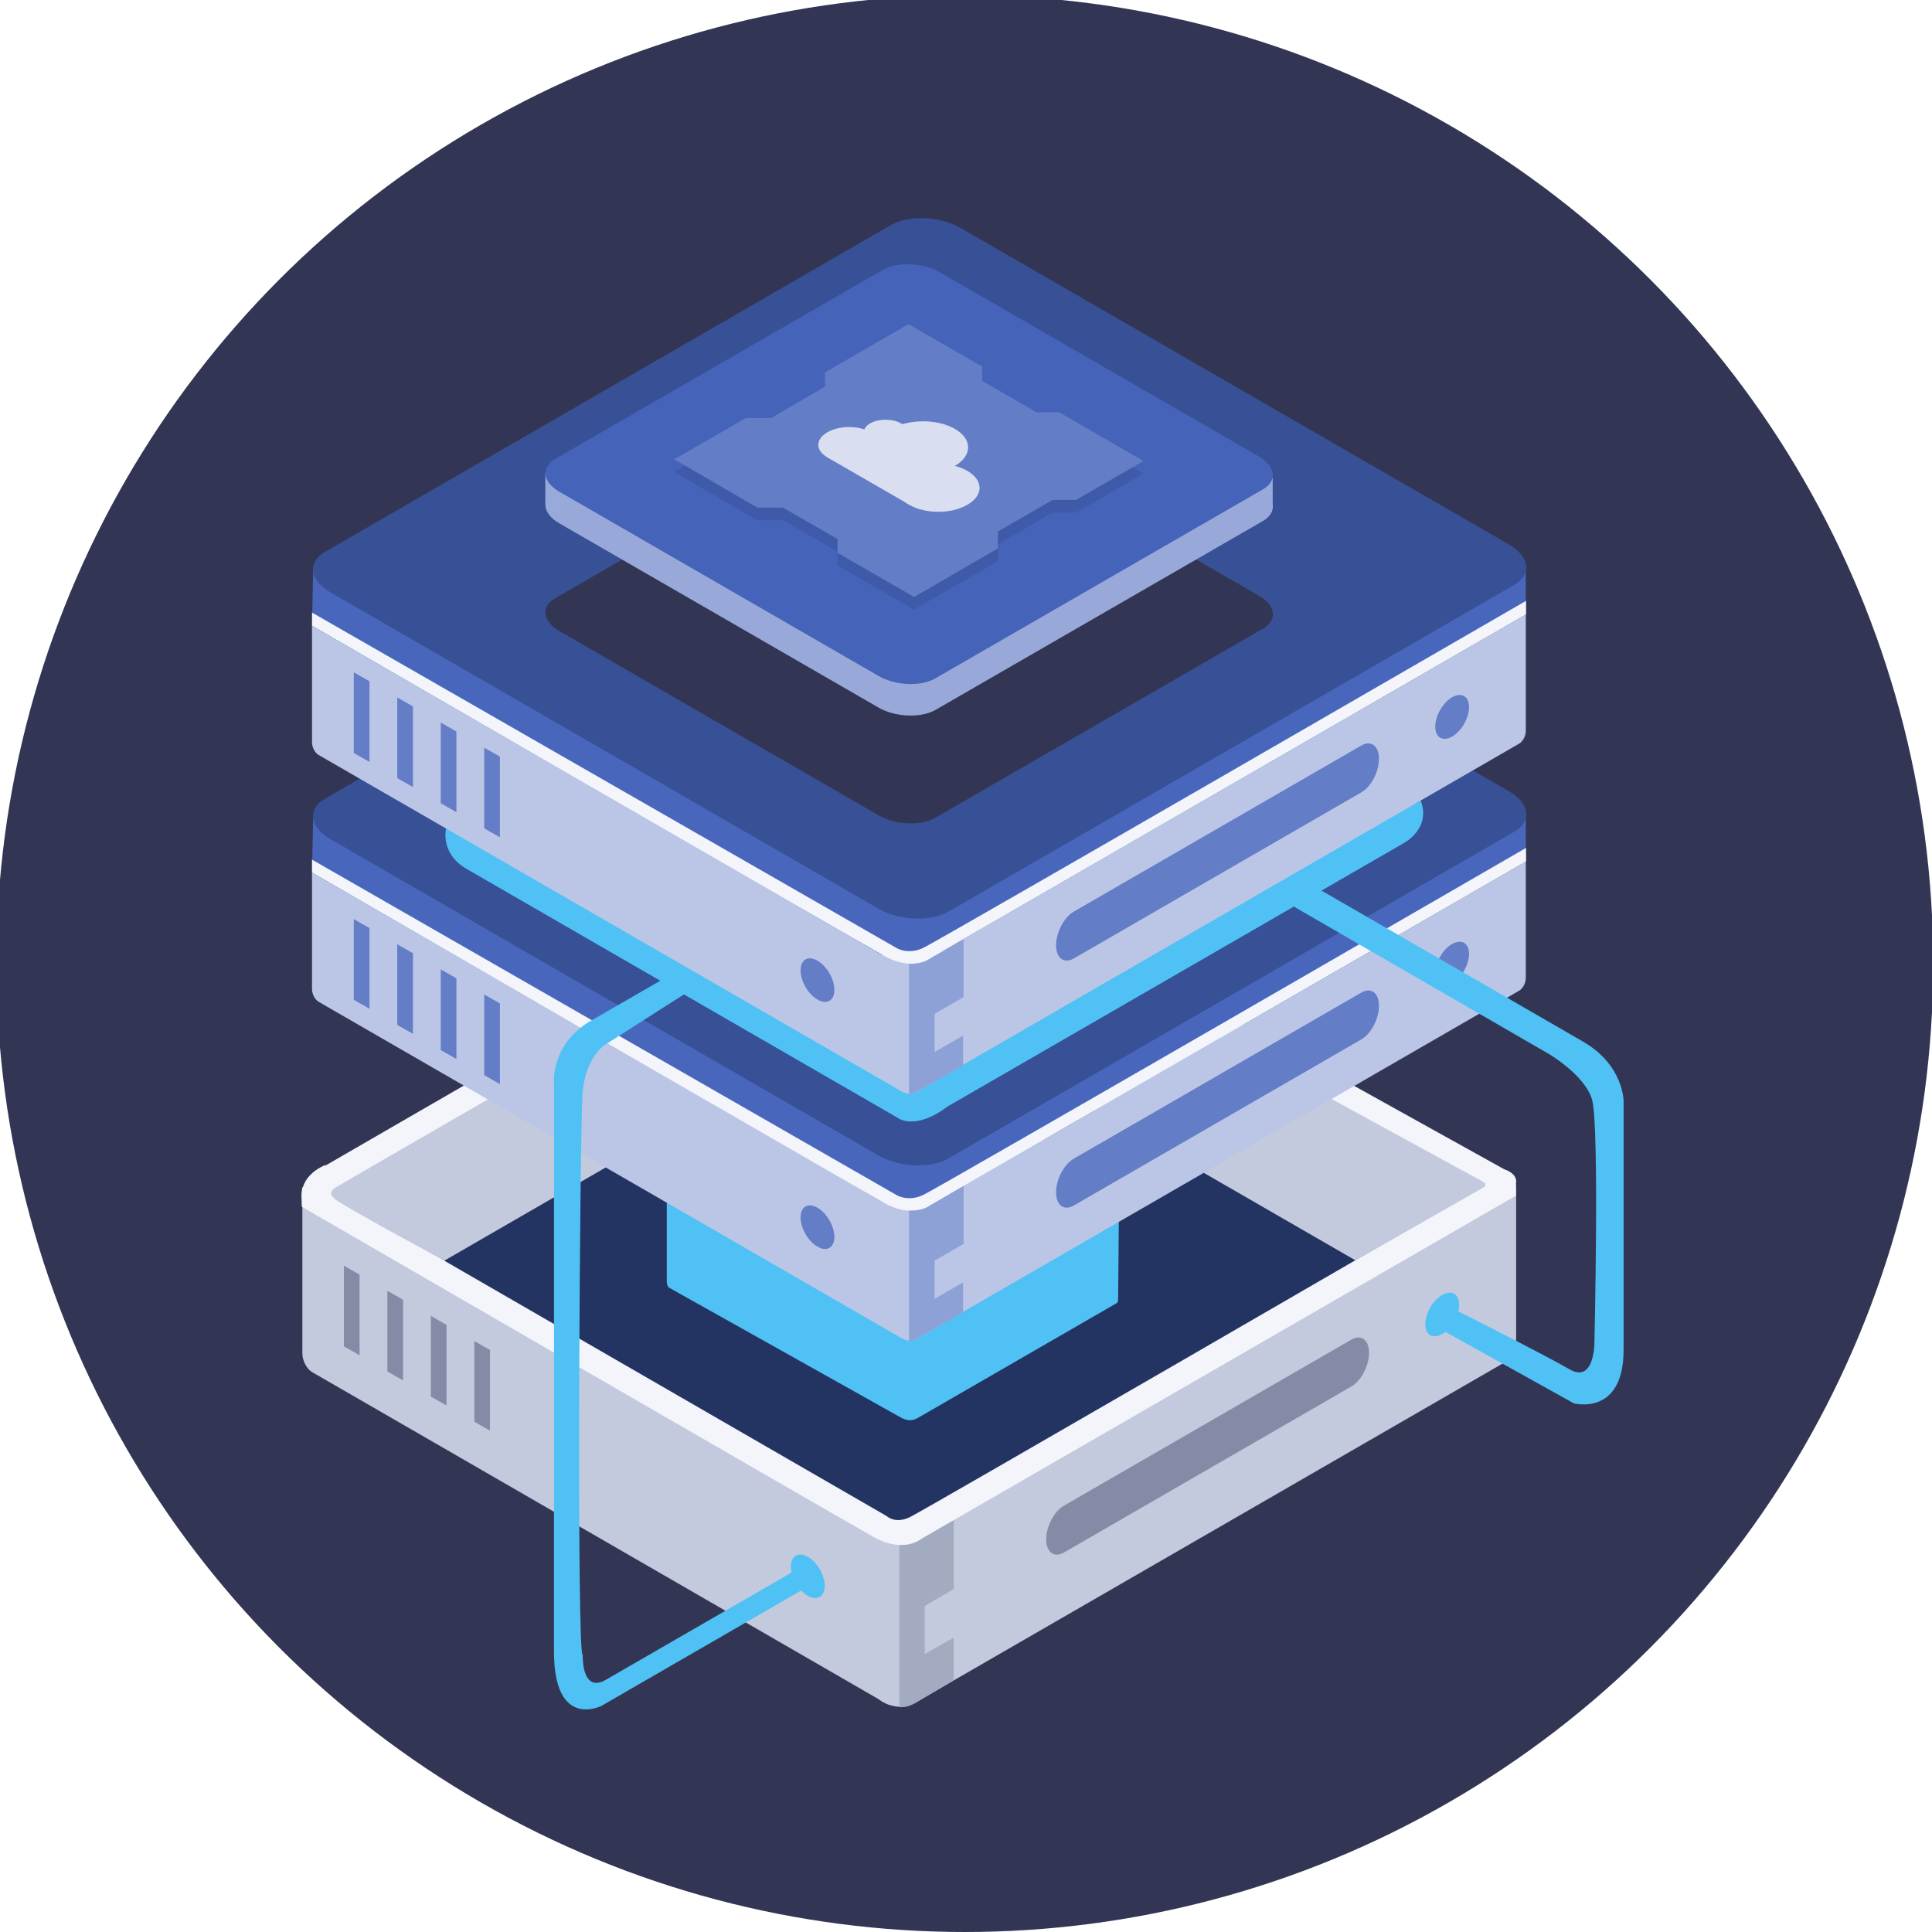 <?xml version="1.0" encoding="UTF-8"?>
<svg xmlns="http://www.w3.org/2000/svg" version="1.1" viewBox="0 0 800 800">
  <defs>
    <style>
      .cls-1 {
        fill: #98aada;
      }

      .cls-2 {
        fill: #98a9d9;
      }

      .cls-3 {
        fill: #3e5aa9;
      }

      .cls-4 {
        fill: #243462;
      }

      .cls-5 {
        fill: #d9dff1;
      }

      .cls-6 {
        fill: #4fc1f4;
      }

      .cls-7 {
        fill: #4867bc;
      }

      .cls-8 {
        fill: #637dc6;
      }

      .cls-9 {
        fill: #848ba6;
      }

      .cls-10 {
        fill: #f3f5fb;
      }

      .cls-11 {
        fill: #323654;
      }

      .cls-12 {
        fill: #4463b9;
      }

      .cls-13 {
        fill: #375096;
      }

      .cls-14 {
        fill: #8ea1d6;
      }

      .cls-15 {
        fill: #bbc6e6;
      }

      .cls-16 {
        fill: #a3abc1;
      }

      .cls-17 {
        fill: #c4cadd;
      }
    </style>
  </defs>
  <!-- Generator: Adobe Illustrator 28.7.1, SVG Export Plug-In . SVG Version: 1.2.0 Build 142)  -->
  <g>
    <g id="Capa_1">
      <circle class="cls-11" cx="399.5" cy="399" r="401"/>
      <g>
        <path class="cls-6" d="M478.5,374.5l-170.2,98.3v165.2l170.2-98.3v-165.2Z"/>
        <path class="cls-17" d="M372.4,630.8l-241.4-139.4c-3.2-1.9-5.8.1-5.8,4.4v64.6c0,3,1.8,6.5,4.1,7.8l237.3,137c3.2,1.9,5.8-.1,5.8-4.4v-70.1h0ZM627.8,491.9c0-3.3-2-4.9-4.5-3.4l-250.9,144.8v66.5c0,5,3,7.3,6.8,5.1l244.6-141.2c2.2-1.3,4-4.7,4-7.6v-64.2h0Z"/>
        <path class="cls-4" d="M377.9,410.1l-196.2,113.3,193.9,112,196.2-113.3-193.9-112h0Z"/>
        <path class="cls-17" d="M361.1,632.5l26.3-2,4.9,49-17.1,9.9s-2,2-6.8-.8-7.2-56.1-7.2-56.1h0Z"/>
        <path class="cls-9" d="M148.9,527.8l-6.5-3.7v33.4l6.5,3.7v-33.4ZM166.9,538.2l-6.5-3.7v33.4l6.5,3.7v-33.4ZM184.9,548.6l-6.5-3.7v33.4l6.5,3.7v-33.4ZM202.9,559l-6.5-3.7v33.4l6.5,3.7v-33.4h0Z"/>
        <path class="cls-6" d="M334.5,644.6c3.9,2.2,7,7.7,7,12.1s-3.1,6.3-7,4.1c-3.9-2.2-7-7.7-7-12.1s3.1-6.3,7-4h0Z"/>
        <path class="cls-17" d="M364.1,703.8s8.2,6.6,16.8,0c8.6-6.7.4-25.7.4-25.7h-17c0,0-.2,25.8-.2,25.8h0Z"/>
        <path class="cls-16" d="M372.4,636.2s2.4.4,5.1-.5c1.4-.5,2.5-.8,3.9-1.8l13.5-7.8v31.9l-12,7v19.9l12-6.8v17.7l-14.7,8.7s-1.5.9-3,1.6c-.8.3-1.7.6-2.6.7-.4,0-.9.1-1.2.1-.6,0-1,0-1,0v-70.6h0Z"/>
        <path class="cls-10" d="M125.5,491.6c.9-1.5,4.9-.5,4.9-.5l236.8,136.7s3.4,3.3,9.4.5c5.5-2.6,208.6-120.3,245.4-141.7,3.7-2.1,5.7,2.7,5.7,2.7v5.8s-246.2,142.1-246.2,142.1c0,0-7.1,6.2-19.6-.7-12.5-6.9-236.9-136.8-236.9-136.8,0,0-.5-6.8.4-8.3Z"/>
        <path class="cls-10" d="M372.6,351.2l6.3-2.6,244.2,135.7-.5,2.7-16.4,8.9-233.6-135v-9.7Z"/>
        <path class="cls-10" d="M623.2,484.3s5,1.5,4.6,5.4l-2.9,1.1-3.2-2.5-.5-2.9,2-1.2ZM132.4,491.3v-7.3c-.1,0,232.7-134.4,232.7-134.4l7.6,1.7v9.1l-233.2,134.6-7.1-3.6h0Z"/>
        <path class="cls-10" d="M364.7,349.7s5.9-4.8,14.3-1.1l-1,3.1-5.5,5.3-3.1-.8-2.4-2.9-2.2-3.5Z"/>
        <path class="cls-17" d="M372.4,358.7l1-.9,240.8,131.6c.7.4.9.7.9,1.1,0,.4-.1.8-.8,1.2l-53,30.2-189.1-109.1.2-54.1h0Z"/>
        <path class="cls-17" d="M371,358.2s1-.7,2.5-.3v.6s-1,.8-1,.8l-1.3-.6-.2-.6h0Z"/>
        <path class="cls-6" d="M597.2,536.2c3.9-2.2,7-.4,7,4.1s-3.1,9.9-7,12.1c-3.9,2.2-7,.4-7-4.1s3.1-9.9,7-12.1Z"/>
        <path class="cls-9" d="M566.9,560.2c0-5.4-3.3-7.8-7.3-5.5l-119.1,68.8c-4,2.3-7.3,8.6-7.3,13.9s3.3,7.8,7.3,5.5l119.1-68.8c4-2.3,7.3-8.6,7.3-13.9h0Z"/>
        <path class="cls-10" d="M125.1,496.2s-2-8.8,9.8-13.9l-2.5,3.5c12.9,13.8,10,15.8-5.8,8.2,0,0-1.6,2.2-1.6,2.2Z"/>
        <path class="cls-17" d="M184,522l188.4-108.8v-54.2s-.5-1.5-1.6-.9c-18.5,10.6-195.2,112.2-232,133.7-.8.5-1.9,1.5-1.7,2.7.2,1,1.7,2.1,2.4,2.6,7.5,5,44.5,24.9,44.5,24.9h0Z"/>
        <path class="cls-6" d="M276.1,487.3l187.5-18.5-.6,68.7c0,.6,0,1.2-.2,1.6-.2.4-.3.4-1.1.9l-80.9,46.7c-1.3.8-2.7,1.4-4,1.4-1.3,0-2.6-.5-3.9-1.2l-94.6-53c-1.4-.8-1.4-.7-1.8-1.4-.4-.7-.4-1.8-.4-2.8v-42.3Z"/>
        <path class="cls-15" d="M376.5,504.1l-247.3-142.8v48.3c0,2,1.2,4.3,2.7,5.2l240.7,138.9c2.1,1.2,3.9,0,3.9-2.9v-46.7h0ZM631.9,356.7l-255.4,147.4v48.3c0,2,1.2,2.9,2.7,2.1l249.9-144.3c1.5-.9,2.7-3.2,2.7-5.2v-48.3Z"/>
        <path class="cls-7" d="M375.2,480.8l1.2,23.3,255.4-147.4v-19.4c0,0-256.6,143.6-256.6,143.6h0Z"/>
        <path class="cls-7" d="M129.7,336.9l-.5,24.4,247.3,142.8v-22.6l-246.8-144.6Z"/>
        <path class="cls-13" d="M397.8,196.6c-8.5-4.9-21.5-5.5-28.9-1.2l-234.3,135.3c-7.4,4.3-6.5,11.7,2.1,16.7l227.1,131.1c8.5,4.9,21.5,5.5,28.9,1.2l234.3-135.3c7.4-4.3,6.5-11.7-2.1-16.7l-227.1-131.1Z"/>
        <path class="cls-15" d="M365.2,497.6l26.3-2,4.9,49-17.1,9.9s-2,2-6.8-.8c-4.8-2.8-7.2-56.1-7.2-56.1Z"/>
        <path class="cls-10" d="M129.1,355.9l242.4,139.1s4.7,2.7,10.8-.2c6-2.8,249.6-143.7,249.6-143.7v5.6s-246.2,142.1-246.2,142.1c0,0-7.1,6.2-19.6-.7-12.5-6.9-236.9-136.8-236.9-136.8v-5.5h-.1Z"/>
        <path class="cls-8" d="M153,384.3l-6.5-3.7v33.4l6.5,3.7v-33.4h0ZM171,394.7l-6.5-3.7v33.4l6.5,3.7v-33.4h0ZM189,405.1l-6.5-3.7v33.4l6.5,3.7v-33.4h0ZM207,415.5l-6.5-3.7v33.4l6.5,3.7v-33.4h0ZM338.5,500.1c3.9,2.2,7,7.7,7,12.1s-3.1,6.3-7,4c-3.9-2.2-7-7.7-7-12.1s3.1-6.3,7-4ZM601.3,390.9c3.9-2.2,7-.4,7,4.1s-3.1,9.9-7,12.1c-3.9,2.2-7,.4-7-4.1s3.1-9.9,7-12.1Z"/>
        <path class="cls-14" d="M376.5,501.3s2.6.1,5.3-.6c1.4-.4,2.6-1.1,3.9-1.9l13.3-7.7v24l-12,6.9v15.8l11.8-6.8v12.4l-20.1,11.4s-.2.1-.5.2c-.2,0-.5.1-.6.2-.4,0-1.2,0-1.2,0v-53.8h0Z"/>
        <path class="cls-8" d="M571,416.5c0-5.4-3.3-7.8-7.3-5.5l-119.1,68.8c-4,2.3-7.3,8.5-7.3,13.9s3.3,7.8,7.3,5.5l119.1-68.8c4-2.3,7.3-8.5,7.3-13.9Z"/>
        <path class="cls-1" d="M527,324v12.8l-8.8,4.1-1.8-11.6,10.6-5.2Z"/>
        <path class="cls-2" d="M389.1,252c-6.9-4-17.5-4.4-23.5-1l-135.7,78.4c-6,3.5-5.3,9.5,1.7,13.6l132.2,76.3c6.9,4,17.5,4.4,23.5,1l135.7-78.3c6-3.5,5.3-9.6-1.7-13.6l-132.2-76.3Z"/>
        <path class="cls-1" d="M225.8,322.2v12.7l5.3,4.7,5.2-10.3-10.5-7.1h0Z"/>
        <path class="cls-12" d="M389.1,239c-6.9-4-17.5-4.4-23.5-1l-135.7,78.3c-6,3.5-5.3,9.6,1.7,13.6l132.2,76.3c6.9,4,17.5,4.4,23.5,1l135.7-78.4c6-3.5,5.3-9.5-1.7-13.6l-132.2-76.3Z"/>
        <path class="cls-3" d="M376.2,265.7l30.5,17.6v5.9l22.5,13h9.4l34.9,20.2-27.9,16.1h-9.7l-22.7,13.1v7l-34.7,20.1-31.7-18.3v-5.7l-22.6-13h-10.6l-34.4-20,29.6-17.1h10.5c0,0,22.3-13,22.3-13v-5.9s34.6-20,34.6-20h0Z"/>
        <path class="cls-8" d="M376.2,260.4l30.5,17.6v5.9l22.5,13h9.4l34.9,20.2-27.9,16.1h-9.7l-22.7,13.1v7l-34.7,20.1-31.7-18.3v-5.7l-22.6-13h-10.6l-34.4-20,29.6-17.1h10.5c0,0,22.3-13,22.3-13v-5.9s34.6-20,34.6-20h0Z"/>
        <path class="cls-5" d="M342.6,305.3c5-2.9,13-2.9,18,0s5,7.5,0,10.4c-5,2.9-13,2.9-18,0-5-2.9-5-7.5,0-10.4Z"/>
        <path class="cls-5" d="M360.3,301.5c3.5-2,9.3-2,12.8,0,3.5,2,3.5,5.4,0,7.4s-9.3,2-12.8,0-3.5-5.4,0-7.4h0Z"/>
        <path class="cls-5" d="M369,303.9c7.3-4.2,19.1-4.2,26.4,0,7.3,4.2,7.3,11.1,0,15.3-7.3,4.2-19.1,4.2-26.4,0-7.3-4.2-7.3-11.1,0-15.3Z"/>
        <path class="cls-5" d="M376.4,321.2c6.7-3.9,17.5-3.9,24.2,0,6.7,3.9,6.7,10.1,0,14-6.7,3.9-17.5,3.9-24.2,0-6.7-3.9-6.7-10.1,0-14h0Z"/>
        <path class="cls-5" d="M360.6,305.3l-18,10.4,33.8,19.5,18-10.4-33.8-19.5Z"/>
        <path class="cls-6" d="M184.7,343.1s-2.6,10.3,8.5,16.7l178.4,103s6.9,5.8,20.9-4.7l188.8-109s11.4-5.9,7-17.6l-211.8,109.9-191.8-98.4Z"/>
        <path class="cls-15" d="M376.5,401.9l-247.3-142.8v48.3c0,2,1.2,4.3,2.7,5.2l240.7,138.9c2.1,1.2,3.9,0,3.9-2.9v-46.7h0ZM631.9,254.4l-255.4,147.4v48.3c0,2,1.2,2.9,2.7,2.1l249.9-144.3c1.5-.9,2.7-3.2,2.7-5.2v-48.3Z"/>
        <path class="cls-7" d="M375.2,378.5l1.2,23.3,255.4-147.4v-19.4c0,0-256.6,143.6-256.6,143.6h0Z"/>
        <path class="cls-7" d="M129.7,234.7l-.5,24.4,247.3,142.8v-22.6l-246.8-144.6Z"/>
        <path class="cls-13" d="M397.8,94.4c-8.5-4.9-21.5-5.5-28.9-1.2l-234.3,135.3c-7.4,4.3-6.5,11.7,2.1,16.7l227.1,131.1c8.5,4.9,21.5,5.5,28.9,1.2l234.3-135.3c7.4-4.3,6.5-11.7-2.1-16.7l-227.1-131.1Z"/>
        <path class="cls-15" d="M365.2,395.4l26.3-2,4.9,49-17.1,9.9s-2,2-6.8-.8-7.2-56.1-7.2-56.1h0Z"/>
        <path class="cls-10" d="M129.1,253.6l242.4,139.1s4.7,2.7,10.8-.2c6-2.8,249.6-143.7,249.6-143.7v5.6s-246.2,142.1-246.2,142.1c0,0-7.1,6.2-19.6-.7-12.5-6.9-236.9-136.7-236.9-136.7v-5.5Z"/>
        <path class="cls-8" d="M153,282.1l-6.5-3.7v33.4l6.5,3.7v-33.4ZM171,292.5l-6.5-3.7v33.4l6.5,3.7v-33.4ZM189,302.9l-6.5-3.7v33.4l6.5,3.7v-33.4ZM207,313.3l-6.5-3.7v33.4l6.5,3.7v-33.4ZM338.5,397.8c3.9,2.2,7,7.7,7,12.1s-3.1,6.3-7,4c-3.9-2.2-7-7.7-7-12.1s3.1-6.3,7-4ZM601.3,288.7c3.9-2.2,7-.4,7,4.1s-3.1,9.9-7,12.2c-3.9,2.2-7,.4-7-4.1s3.1-9.9,7-12.2Z"/>
        <path class="cls-14" d="M376.5,399.1s2.6.1,5.3-.6c1.4-.4,2.6-1.1,3.9-1.9l13.3-7.7v24l-12,6.9v15.8l11.8-6.8v12.4l-20.1,11.4s-.2.1-.5.2c-.2,0-.4.1-.6.2-.4,0-1.2,0-1.2,0v-53.8h0Z"/>
        <path class="cls-8" d="M571,314.2c0-5.4-3.3-7.8-7.3-5.5l-119.1,68.8c-4,2.3-7.3,8.6-7.3,13.9s3.3,7.8,7.3,5.5l119.1-68.8c4-2.3,7.3-8.5,7.3-13.9Z"/>
        <path class="cls-11" d="M389.1,170.4c-6.9-4-17.5-4.5-23.5-1l-135.7,78.3c-6,3.5-5.3,9.5,1.7,13.6l132.2,76.3c6.9,4,17.5,4.5,23.5,1l135.7-78.3c6-3.5,5.3-9.6-1.7-13.6l-132.2-76.3Z"/>
        <path class="cls-1" d="M527,197.7v12.8l-8.8,4.1-1.8-11.6,10.6-5.2Z"/>
        <path class="cls-2" d="M389.1,125.8c-6.9-4-17.5-4.4-23.5-1l-135.7,78.3c-6,3.5-5.3,9.6,1.7,13.6l132.2,76.3c6.9,4,17.5,4.4,23.5,1l135.7-78.3c6-3.5,5.3-9.5-1.7-13.6l-132.2-76.3Z"/>
        <path class="cls-1" d="M225.8,195.9v12.7l5.3,4.7,5.2-10.3-10.5-7.1Z"/>
        <path class="cls-12" d="M389.1,112.7c-6.9-4-17.5-4.4-23.5-1l-135.7,78.3c-6,3.5-5.3,9.6,1.7,13.6l132.2,76.3c6.9,4,17.5,4.5,23.5,1l135.7-78.3c6-3.5,5.3-9.5-1.7-13.6l-132.2-76.3Z"/>
        <path class="cls-3" d="M376.2,139.4l30.5,17.6v5.9l22.5,13h9.4l34.9,20.2-27.9,16.1h-9.7l-22.7,13.1v7l-34.7,20.1-31.7-18.3v-5.7l-22.6-13h-10.6l-34.4-20,29.6-17.1h10.5c0,0,22.3-13,22.3-13v-5.9s34.6-20,34.6-20h0Z"/>
        <path class="cls-8" d="M376.2,134.2l30.5,17.6v5.9l22.5,13h9.4l34.9,20.2-27.9,16.1h-9.7l-22.7,13.1v7l-34.7,20.1-31.7-18.3v-5.7l-22.6-13h-10.6l-34.4-20,29.6-17.1h10.5c0,0,22.3-13,22.3-13v-5.9s34.6-20,34.6-20h0Z"/>
        <path class="cls-5" d="M342.6,179c5-2.9,13-2.9,18,0,5,2.9,5,7.5,0,10.4s-13,2.9-18,0c-5-2.9-5-7.5,0-10.4Z"/>
        <path class="cls-5" d="M360.3,175.3c3.5-2,9.3-2,12.8,0,3.5,2,3.5,5.4,0,7.4-3.5,2-9.3,2-12.8,0-3.5-2-3.5-5.4,0-7.4h0Z"/>
        <path class="cls-5" d="M369,177.6c7.3-4.2,19.1-4.2,26.4,0,7.3,4.2,7.3,11.1,0,15.3-7.3,4.2-19.1,4.2-26.4,0-7.3-4.2-7.3-11.1,0-15.3Z"/>
        <path class="cls-5" d="M376.4,195c6.7-3.9,17.5-3.9,24.2,0,6.7,3.9,6.7,10.1,0,14-6.7,3.9-17.5,3.9-24.2,0-6.7-3.9-6.7-10.1,0-14h0Z"/>
        <path class="cls-5" d="M360.6,179l-18,10.4,33.8,19.5,18-10.4-33.8-19.5Z"/>
        <path class="cls-6" d="M591.5,547.6l60.2,33.5s20.6,5.5,20.6-22.2v-102.7s.2-15.1-16.8-24.9l-113.1-65.3-11.5,6.6,110.6,63.9s15.1,8.9,17.8,19.1c3,11.3.9,101,.9,101,0,0-.2,16.3-10.3,10.4-10.1-5.9-48.4-25.2-48.4-25.2l-9.9,5.7ZM330.5,648.7l9.2,5.3-90.7,52.4s-19.6,9.9-19.6-22.4v-234.8s-1.9-16.6,15.4-26.6l34.5-19.9,9.5,5.5-38.7,24.7s-7.5,5.2-8.8,18.9c-1.3,14.6-2.6,235.1,0,233.5,0,0-.6,16.2,9.7,10.2l76-43.9,3.4-3h0Z"/>
      </g>
    </g>
  </g>
</svg>